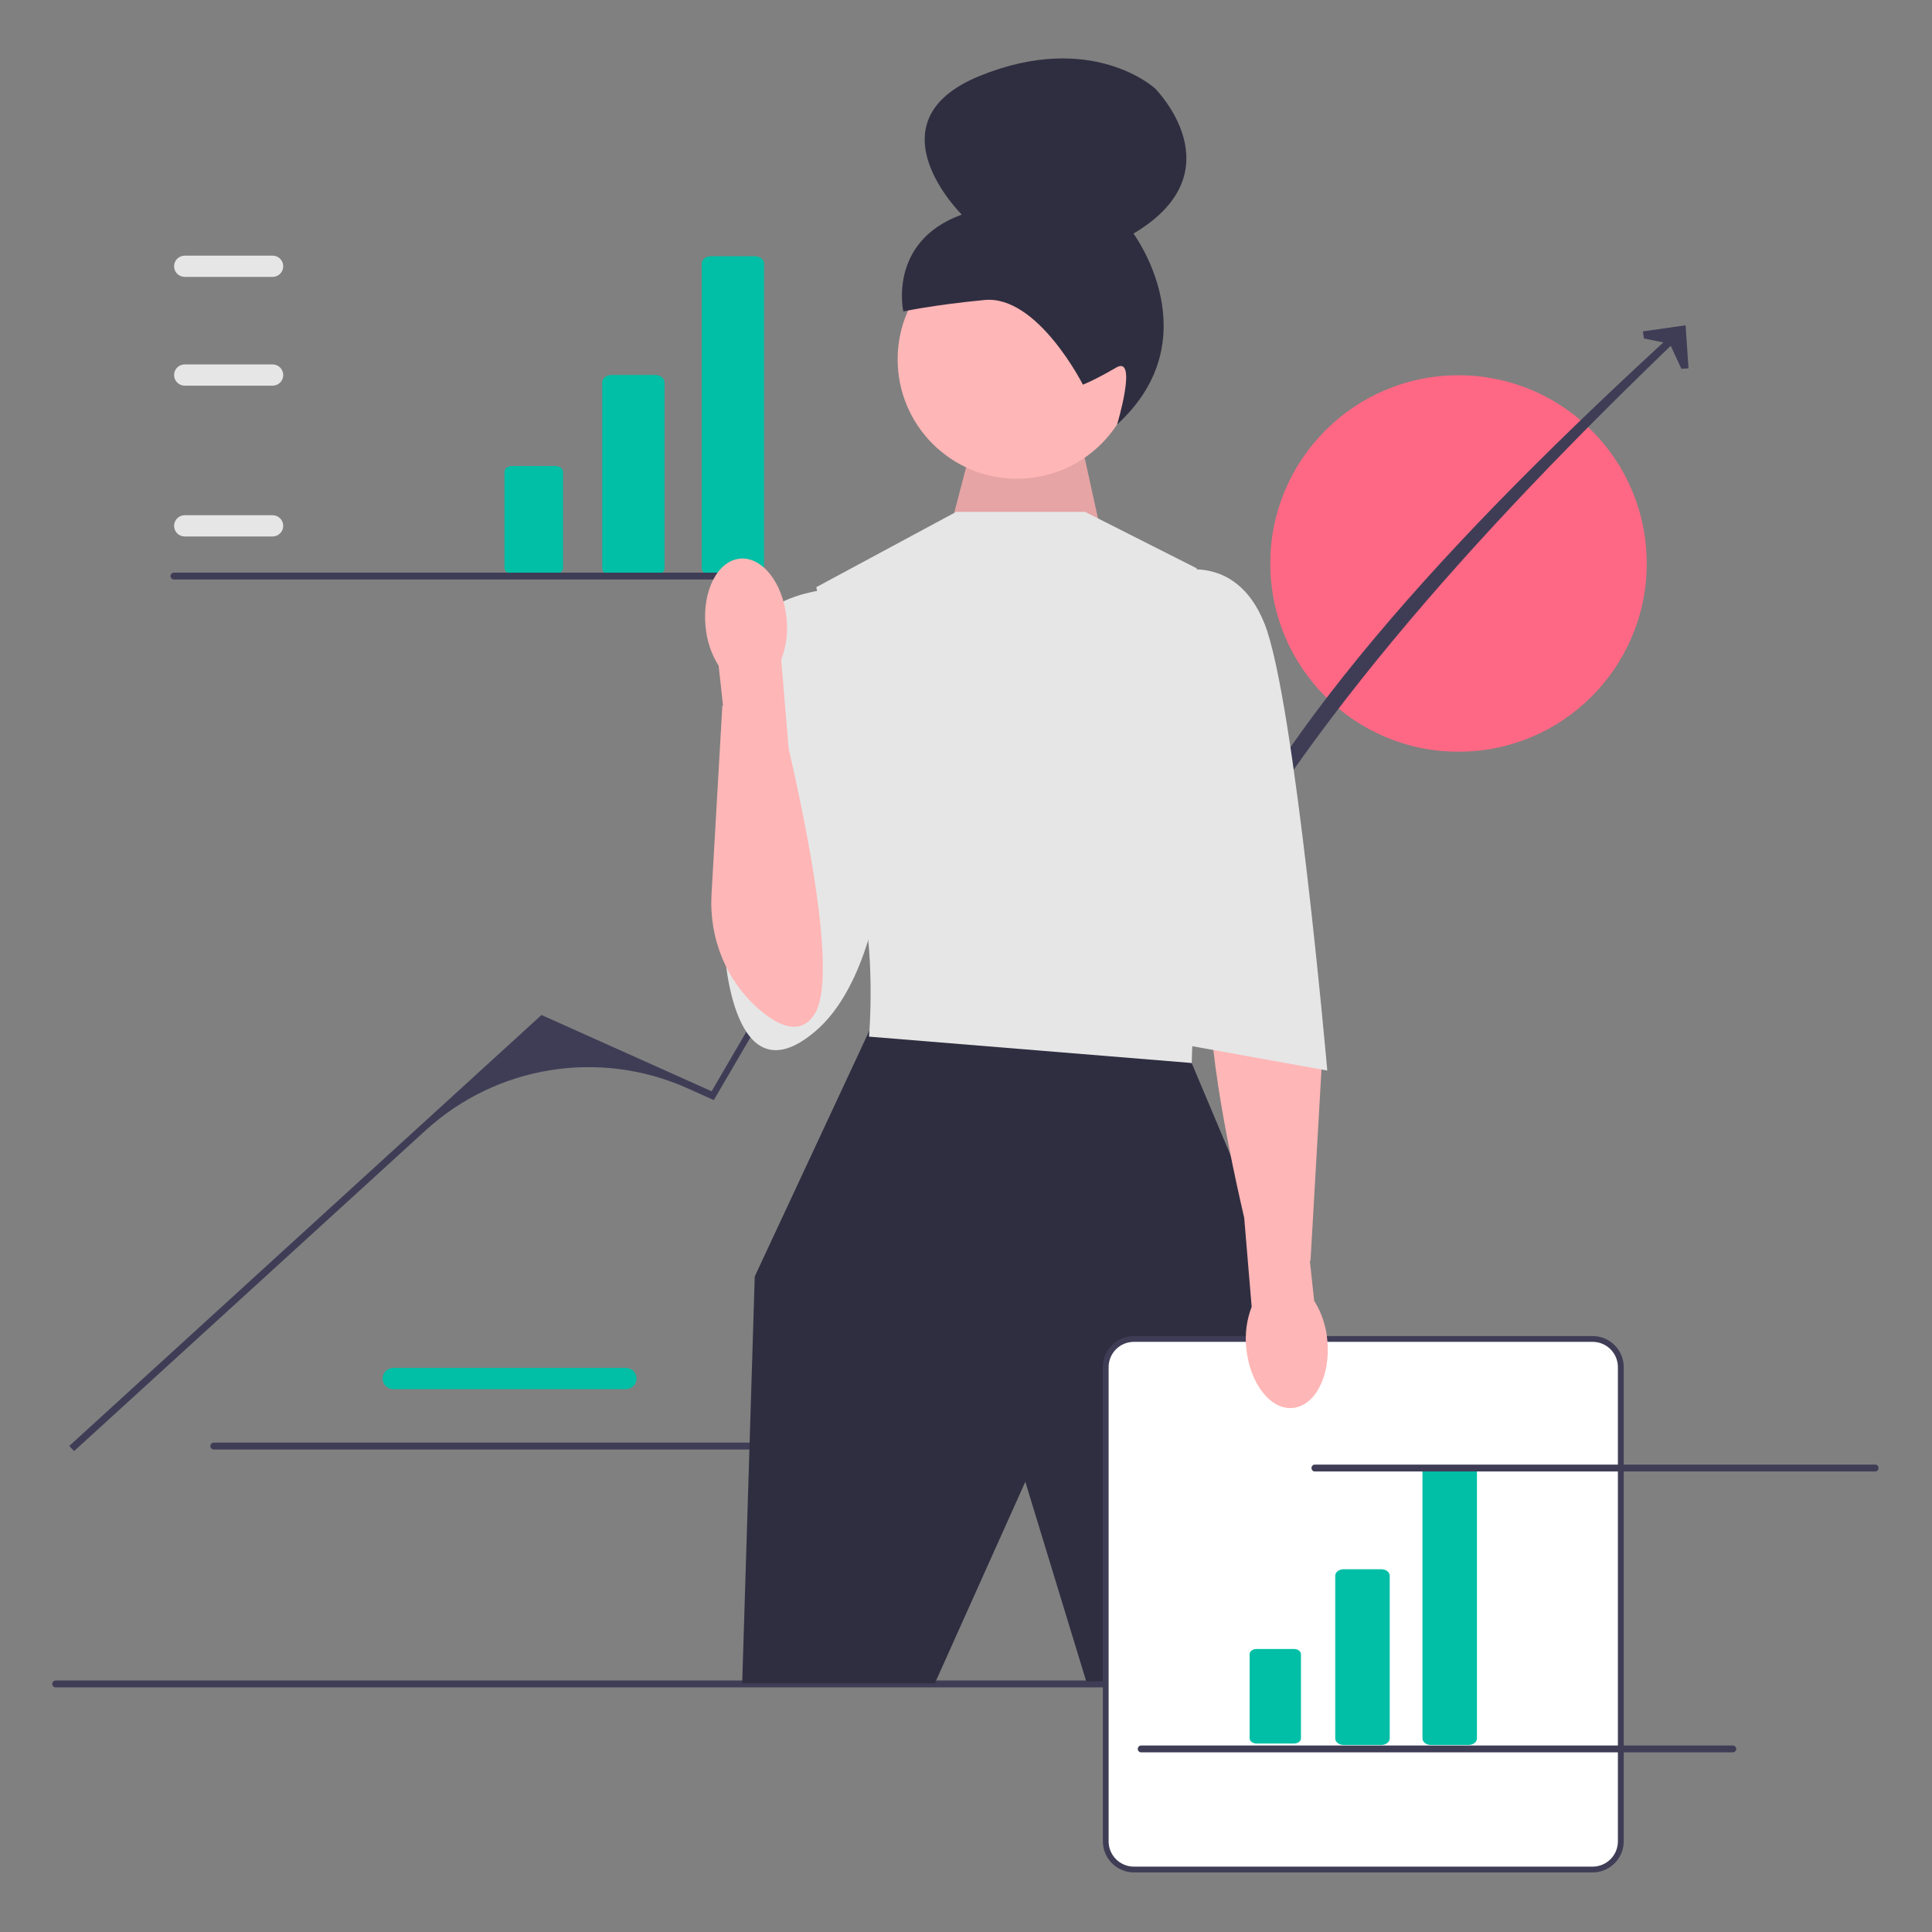 <?xml version="1.0" encoding="UTF-8"?>
<svg id="Layer_1" data-name="Layer 1" xmlns="http://www.w3.org/2000/svg" width="500" height="500" viewBox="0 0 500 500">
  <rect x="0" y="0" width="500" height="500" fill="#808080" stroke="none"/>
  <defs>
    <style>
      .cls-1 {
        fill: #3f3d56;
      }

      .cls-1, .cls-2, .cls-3, .cls-4, .cls-5, .cls-6, .cls-7, .cls-8 {
        stroke-width: 0px;
      }

      .cls-2 {
        fill: #2f2e41;
      }

      .cls-3 {
        fill: #e6e6e6;
      }

      .cls-4 {
        fill: #000;
        isolation: isolate;
        opacity: .1;
      }

      .cls-5 {
        fill: #ff6884;
      }

      .cls-6 {
        fill: #ffb6b6;
      }

      .cls-7 {
        fill: #fff;
      }

      .cls-8 {
        fill: #00bfa6;
      }
    </style>
  </defs>
  <g>
    <path class="cls-8" d="M161.99,359.51h-60.22c-1.52,0-2.75-1.24-2.75-2.75s1.24-2.75,2.75-2.75h60.22c1.52,0,2.75,1.23,2.75,2.75s-1.23,2.75-2.75,2.75h0Z"/>
    <path class="cls-1" d="M54.43,374.24c0,.49.4.89.89.89h153.11c.49,0,.89-.4.89-.89s-.4-.89-.89-.89H55.32c-.49,0-.89.4-.89.89Z"/>
  </g>
  <circle class="cls-5" cx="377.46" cy="145.83" r="48.71"/>
  <path class="cls-1" d="M13.52,435.8c0,.49.4.89.89.89h391.43c.49,0,.89-.4.89-.89s-.4-.89-.89-.89H14.41c-.49,0-.89.4-.89.89Z"/>
  <g>
    <path class="cls-1" d="M19.18,375.57l-1.25-1.37,122.21-111.52,44.03,19.74,47.55-81.54,39.06-18.83,36.19,60.32c19.54-50.59,68.55-103.51,127.27-157.21l1.44,1.17c-55.07,52.73-102.2,105.69-128.94,159.28l-33.48-55.96c-1.58-2.64-4.91-3.66-7.7-2.37h0c-21.35,9.94-39.16,26.15-51.05,46.48l-29.78,50.94-6.8-3.05c-22.74-10.19-49.35-5.92-67.76,10.87l-91,83.03Z"/>
    <polygon class="cls-1" points="436.99 95.32 435.14 95.45 432.14 88.96 425.44 87.6 425.18 85.76 436.23 84.19 436.99 95.32"/>
  </g>
  <polygon class="cls-6" points="246.36 135.02 252.93 109.77 278.52 108.54 286.18 143.35 246.36 135.02"/>
  <polygon class="cls-4" points="246.36 135.02 252.93 109.77 278.52 108.54 286.18 143.35 246.36 135.02"/>
  <circle class="cls-6" cx="263.2" cy="93.01" r="30.89"/>
  <path class="cls-2" d="M280.25,99.55h0s-11.73-23.25-25.48-21.91c-13.75,1.34-20.99,2.97-20.99,2.97,0,0-4.08-18.11,15.13-25.07,0,0-24.43-24.08,4.66-35.9,29.09-11.81,45.36,3.25,45.36,3.25,0,0,21.53,21.49-5.59,37.56,0,0,20.14,27.08-4.24,49.41,0,0,5.45-18.06-.24-14.73-5.69,3.33-8.61,4.42-8.61,4.42h0s0,0,0,0Z"/>
  <polygon class="cls-2" points="229.12 262.75 225.01 266.69 195.33 330.34 192.08 435.62 241.95 435.62 265.35 383.48 281.11 435.11 325.95 435.11 336.35 341.39 308.4 275.1 229.12 262.75"/>
  <path class="cls-3" d="M280.79,132.46h-33.31l-36.23,19.5,8.45,37.69s-1.95,22.75,2.6,39.64c4.55,16.9,2.6,38.99,2.6,38.99l83.51,6.82,2.6-76.68-1.3-51.34-28.92-14.62h0Z"/>
  <path class="cls-3" d="M216.77,152.28s-20.15.65-23.4,13.65c-3.25,13-5.85,79.93-5.85,79.93,0,0,1.95,39.72,23.72,20.83,21.77-18.88,19.82-76.07,19.82-76.07l-14.3-38.34h0Z"/>
  <path class="cls-7" d="M412.18,483.83h-118.72c-4.02,0-7.29-3.27-7.29-7.29v-122.73c0-4.02,3.27-7.29,7.29-7.29h118.72c4.02,0,7.29,3.27,7.29,7.29v122.73c0,4.02-3.27,7.29-7.29,7.29Z"/>
  <path class="cls-1" d="M412.18,484.58h-118.72c-4.43,0-8.04-3.61-8.04-8.04v-122.73c0-4.43,3.61-8.04,8.04-8.04h118.72c4.43,0,8.04,3.61,8.04,8.04v122.73c0,4.43-3.61,8.04-8.04,8.04ZM293.45,347.27c-3.61,0-6.54,2.93-6.54,6.54v122.73c0,3.61,2.93,6.54,6.54,6.54h118.72c3.61,0,6.54-2.93,6.54-6.54v-122.73c0-3.61-2.93-6.54-6.54-6.54h-118.72Z"/>
  <g>
    <path class="cls-8" d="M357.5,451.59h-9.78c-1.19,0-2.16-.75-2.16-1.67v-42.13c0-.92.97-1.67,2.16-1.67h9.78c1.19,0,2.16.75,2.16,1.67v42.13c0,.92-.97,1.67-2.16,1.67Z"/>
    <path class="cls-8" d="M325.15,426.76c-.96,0-1.75.6-1.75,1.35v21.76c0,.74.78,1.35,1.75,1.35h9.79c.96,0,1.75-.6,1.75-1.35v-21.76c0-.74-.78-1.35-1.75-1.35h-9.79Z"/>
    <path class="cls-8" d="M380.07,451.59h-9.78c-1.19,0-2.16-.75-2.16-1.67v-69.04c0-.92.97-1.67,2.16-1.67h9.78c1.19,0,2.16.75,2.16,1.67v69.04c0,.92-.97,1.67-2.16,1.67Z"/>
  </g>
  <g>
    <path class="cls-8" d="M169.5,148.96h-11.18c-1.36,0-2.47-.85-2.47-1.9v-48.12c0-1.05,1.11-1.9,2.47-1.9h11.18c1.36,0,2.47.85,2.47,1.9v48.12c0,1.05-1.11,1.9-2.47,1.9h0s0,0,0,0Z"/>
    <path class="cls-8" d="M132.55,120.6c-1.1,0-1.99.69-1.99,1.54v24.86c0,.85.89,1.54,1.99,1.54h11.18c1.1,0,1.99-.69,1.99-1.54v-24.86c0-.85-.89-1.54-1.99-1.54h-11.18Z"/>
    <path class="cls-8" d="M195.27,148.96h-11.18c-1.36,0-2.47-.85-2.47-1.9v-78.86c0-1.05,1.11-1.9,2.47-1.9h11.18c1.36,0,2.47.85,2.47,1.9v78.86c0,1.05-1.11,1.9-2.47,1.9h0s0,0,0,0Z"/>
  </g>
  <path class="cls-6" d="M334.61,364.37c5.79-.55,9.78-8.38,8.9-17.48-.3-3.64-1.46-7.16-3.4-10.25l-1.12-10.3.17-.05,2.8-48.83c.65-11.35-3.84-22.51-12.5-29.88-5.15-4.39-10.65-6.61-14.18-1.06-5.86,9.2,1.73,47.1,6.72,68.65l1.93,23.03c-1.31,3.41-1.79,7.08-1.39,10.71.87,9.1,6.27,16.02,12.06,15.47Z"/>
  <path class="cls-3" d="M302.56,148.38s16.9-6.5,24.69,13c7.8,19.5,16.25,115.68,16.25,115.68l-39.64-7.15-1.3-121.52h0Z"/>
  <g>
    <path class="cls-3" d="M70.55,138.84h-22.75c-1.52,0-2.75-1.24-2.75-2.75s1.24-2.75,2.75-2.75h22.75c1.52,0,2.75,1.23,2.75,2.75s-1.23,2.75-2.75,2.75Z"/>
    <path class="cls-3" d="M70.55,99.81h-22.75c-1.52,0-2.75-1.24-2.75-2.75s1.24-2.75,2.75-2.75h22.75c1.52,0,2.75,1.23,2.75,2.75s-1.23,2.75-2.75,2.75Z"/>
    <path class="cls-3" d="M70.55,71.66h-22.75c-1.52,0-2.75-1.24-2.75-2.75s1.24-2.75,2.75-2.75h22.75c1.52,0,2.75,1.23,2.75,2.75s-1.23,2.75-2.75,2.75Z"/>
    <path class="cls-1" d="M44.13,149.09c0,.49.4.89.89.89h153.11c.49,0,.89-.4.89-.89s-.4-.89-.89-.89H45.02c-.49,0-.89.4-.89.89Z"/>
  </g>
  <path class="cls-1" d="M339.41,379.93c0,.49.38.89.85.89h145.06c.47,0,.84-.4.84-.89s-.38-.89-.84-.89h-145.06c-.47,0-.85.4-.85.89h0Z"/>
  <path class="cls-1" d="M294.45,452.62c0,.49.4.89.89.89h153.11c.49,0,.89-.4.89-.89s-.4-.89-.89-.89h-153.11c-.49,0-.89.4-.89.89h0Z"/>
  <path class="cls-6" d="M191.49,144.58c-5.79.55-9.78,8.38-8.9,17.48.3,3.64,1.46,7.16,3.4,10.25l1.12,10.3-.17.05-2.8,48.83c-.65,11.35,3.84,22.51,12.5,29.88,5.15,4.39,10.65,6.61,14.18,1.06,5.86-9.2-1.73-47.1-6.72-68.65l-1.93-23.03c1.31-3.41,1.79-7.08,1.39-10.71-.87-9.1-6.27-16.02-12.06-15.47h0Z"/>
</svg>